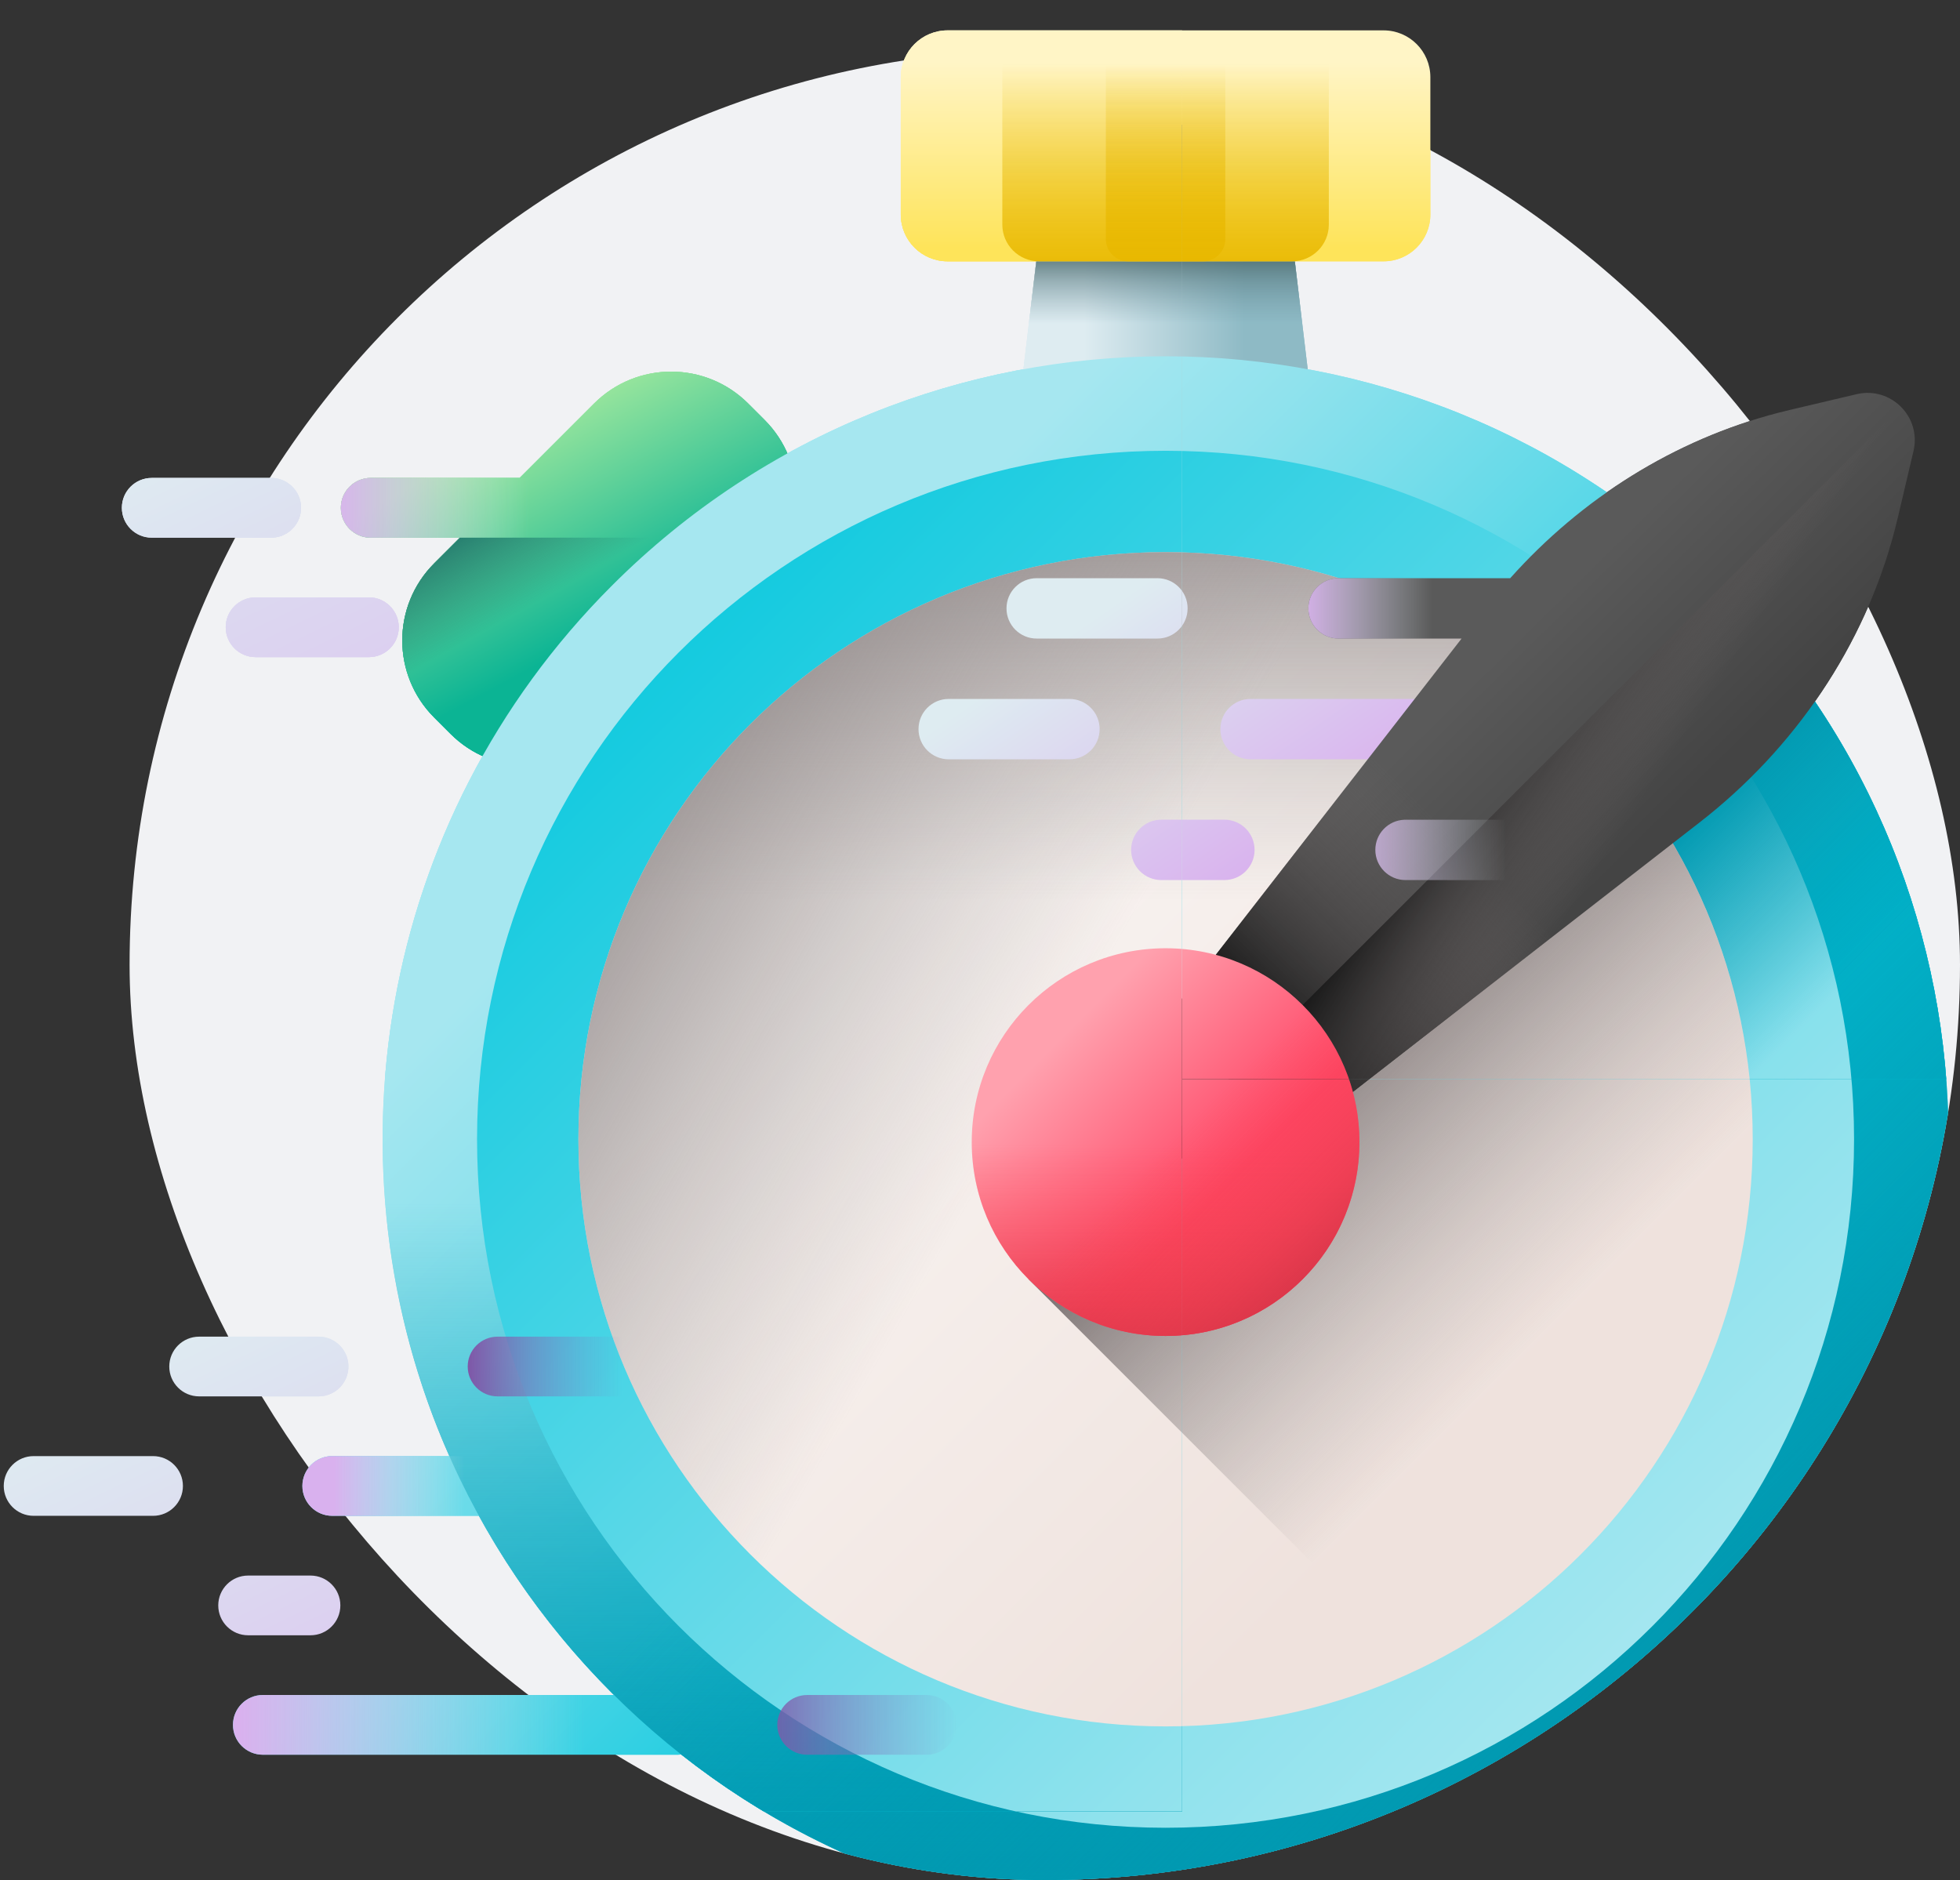 <svg width="417" height="400" viewBox="0 0 417 400" fill="none" xmlns="http://www.w3.org/2000/svg">
<rect x="0" y="0" width="417" height="400" fill="#333333" stroke="none"/>
<g clip-path="url(#clip0_1660_5469)">
<rect x="27.57" y="10.57" width="389.43" height="389.43" rx="194.715" fill="#F1F2F4"/>
<g clip-path="url(#clip1_1660_5469)">
<path d="M162.663 89.338L159.186 85.861C150.128 76.803 135.443 76.803 126.385 85.861L110.559 101.687H78.875C75.366 101.687 72.522 104.531 72.522 108.04C72.522 111.549 75.366 114.394 78.875 114.394H97.852L92.381 119.864C83.323 128.922 83.323 143.607 92.381 152.665L95.858 156.142C104.916 165.2 119.601 165.2 128.659 156.142L162.662 122.138C171.721 113.081 171.721 98.395 162.663 89.338Z" fill="url(#paint0_linear_1660_5469)"/>
<path d="M97.849 114.394L92.378 119.864C83.321 128.922 83.321 143.608 92.378 152.665L95.855 156.142C104.913 165.2 119.598 165.2 128.656 156.142L162.66 122.139C164.944 119.855 166.65 117.212 167.782 114.394H97.849Z" fill="url(#paint1_linear_1660_5469)"/>
<path d="M214.696 104.009L222.117 41.859C223.16 33.119 234.428 26.372 247.978 26.372C261.529 26.372 272.796 33.119 273.84 41.859L281.261 104.009C282.759 116.555 267.428 127.269 247.978 127.269C228.53 127.269 213.198 116.555 214.696 104.009Z" fill="url(#paint2_linear_1660_5469)"/>
<path d="M214.696 104.009L222.117 41.859C223.16 33.119 234.428 26.372 247.978 26.372C261.529 26.372 272.796 33.119 273.84 41.859L281.261 104.009C282.759 116.555 267.428 127.269 247.978 127.269C228.53 127.269 213.198 116.555 214.696 104.009Z" fill="url(#paint3_linear_1660_5469)"/>
<path d="M365.776 124.595C300.72 59.539 195.244 59.539 130.189 124.595C80.113 174.671 68.591 248.694 95.606 309.798H70.687C67.178 309.798 64.333 312.643 64.333 316.152C64.333 319.661 67.178 322.505 70.687 322.505H101.889C109.309 336.022 118.736 348.73 130.189 360.183C130.339 360.333 130.493 360.477 130.644 360.626H55.922C52.413 360.626 49.568 363.471 49.568 366.98C49.568 370.489 52.413 373.333 55.922 373.333H144.198C144.45 373.333 144.696 373.315 144.94 373.286C210.321 424.885 305.434 420.525 365.777 360.182C430.831 295.127 430.831 189.651 365.776 124.595Z" fill="url(#paint4_linear_1660_5469)"/>
<path d="M81.393 242.389C81.393 334.391 155.976 408.975 247.979 408.975C339.982 408.975 414.565 334.392 414.565 242.389C414.565 222.463 411.054 203.361 404.639 185.651H91.318C84.902 203.362 81.393 222.463 81.393 242.389Z" fill="url(#paint5_linear_1660_5469)"/>
<path d="M130.187 360.183C195.242 425.238 300.719 425.239 365.774 360.183C430.83 295.127 430.829 189.65 365.774 124.595C351.685 110.506 335.695 99.48 318.635 91.494L97.085 313.044C105.072 330.104 116.097 346.093 130.187 360.183Z" fill="url(#paint6_linear_1660_5469)"/>
<path d="M247.978 388.873C328.878 388.873 394.461 323.29 394.461 242.389C394.461 161.489 328.878 95.906 247.978 95.906C167.077 95.906 101.494 161.489 101.494 242.389C101.494 323.29 167.077 388.873 247.978 388.873Z" fill="url(#paint7_linear_1660_5469)"/>
<path d="M218.815 272.157L332.592 385.933C344.434 378.941 355.598 370.358 365.773 360.183C430.727 295.229 430.824 189.981 366.07 124.901L218.815 272.157Z" fill="url(#paint8_linear_1660_5469)"/>
<path d="M247.979 367.307C316.97 367.307 372.899 311.379 372.899 242.388C372.899 173.397 316.97 117.469 247.979 117.469C178.988 117.469 123.06 173.397 123.06 242.388C123.06 311.379 178.988 367.307 247.979 367.307Z" fill="url(#paint9_linear_1660_5469)"/>
<path d="M247.979 367.307C316.97 367.307 372.899 311.379 372.899 242.388C372.899 173.397 316.97 117.469 247.979 117.469C178.988 117.469 123.06 173.397 123.06 242.388C123.06 311.379 178.988 367.307 247.979 367.307Z" fill="url(#paint10_linear_1660_5469)"/>
<path d="M247.979 367.307C316.97 367.307 372.899 311.379 372.899 242.388C372.899 173.397 316.97 117.469 247.979 117.469C178.988 117.469 123.06 173.397 123.06 242.388C123.06 311.379 178.988 367.307 247.979 367.307Z" fill="url(#paint11_linear_1660_5469)"/>
<path d="M218.817 272.155L301.806 355.144C314.282 349.188 325.979 341.053 336.312 330.719C384.995 282.036 385.091 203.17 336.61 154.363L218.817 272.155Z" fill="url(#paint12_linear_1660_5469)"/>
<path d="M220.558 135.861H246.248C249.795 135.861 252.671 132.986 252.671 129.438C252.671 125.891 249.795 123.016 246.248 123.016H220.558C217.011 123.016 214.136 125.891 214.136 129.438C214.135 132.985 217.011 135.861 220.558 135.861Z" fill="url(#paint13_linear_1660_5469)"/>
<path d="M227.531 148.705H201.84C198.293 148.705 195.418 151.58 195.418 155.127C195.418 158.674 198.293 161.55 201.84 161.55H227.531C231.078 161.55 233.953 158.674 233.953 155.127C233.953 151.58 231.078 148.705 227.531 148.705Z" fill="url(#paint14_linear_1660_5469)"/>
<path d="M355.299 148.706H266.064C262.517 148.706 259.642 151.581 259.642 155.128C259.642 158.675 262.517 161.55 266.064 161.55H355.299C358.846 161.55 361.721 158.675 361.721 155.128C361.721 151.581 358.846 148.706 355.299 148.706Z" fill="url(#paint15_linear_1660_5469)"/>
<path d="M260.494 174.395H247.078C243.531 174.395 240.655 177.27 240.655 180.817C240.655 184.364 243.531 187.24 247.078 187.24H260.494C264.041 187.24 266.917 184.364 266.917 180.817C266.917 177.27 264.041 174.395 260.494 174.395Z" fill="url(#paint16_linear_1660_5469)"/>
<path d="M395.01 83.866L380.979 87.17C380.083 87.381 379.191 87.603 378.302 87.834C356.187 93.588 336.468 106.039 321.306 123.015H284.787C281.24 123.015 278.365 125.891 278.365 129.438C278.365 132.985 281.24 135.86 284.787 135.86H310.957L236.567 231.581L259.391 254.405L361.583 174.987C381.818 159.263 396.686 137.471 403.139 112.671C403.37 111.782 403.592 110.89 403.803 109.995L407.107 95.964C408.82 88.689 402.284 82.152 395.01 83.866Z" fill="url(#paint17_linear_1660_5469)"/>
<path d="M362.146 174.532C356.654 165.39 349.975 156.762 342.093 148.879C334.211 140.997 325.583 134.317 316.44 128.826C316.291 129.015 316.134 129.197 315.986 129.388L236.567 231.58L259.391 254.404L361.583 174.985C361.774 174.838 361.956 174.681 362.146 174.532Z" fill="url(#paint18_linear_1660_5469)"/>
<path d="M259.391 254.406L361.583 174.987C381.818 159.262 396.687 137.471 403.139 112.671C403.37 111.782 403.592 110.889 403.803 109.994L407.107 95.963C407.964 92.326 406.758 88.874 404.429 86.544L247.979 242.994L259.391 254.406Z" fill="url(#paint19_linear_1660_5469)"/>
<path d="M247.984 284.236C270.762 284.236 289.227 265.771 289.227 242.993C289.227 220.215 270.762 201.75 247.984 201.75C225.206 201.75 206.741 220.215 206.741 242.993C206.741 265.771 225.206 284.236 247.984 284.236Z" fill="url(#paint20_linear_1660_5469)"/>
<path d="M206.741 242.992C206.741 265.77 225.207 284.235 247.984 284.235C270.762 284.235 289.227 265.77 289.227 242.992C289.227 238.06 288.358 233.33 286.77 228.945H209.199C207.611 233.33 206.741 238.059 206.741 242.992Z" fill="url(#paint21_linear_1660_5469)"/>
<path d="M218.824 272.156C234.93 288.262 261.044 288.262 277.15 272.156C293.256 256.05 293.256 229.936 277.15 213.83C273.661 210.341 269.703 207.612 265.479 205.635L210.628 260.486C212.606 264.709 215.335 268.668 218.824 272.156Z" fill="url(#paint22_linear_1660_5469)"/>
<path d="M327.944 174.411H298.74C295.33 174.564 292.609 177.369 292.609 180.818C292.609 184.365 295.485 187.241 299.032 187.241H307.908V187.255H327.945C331.492 187.255 334.368 184.38 334.368 180.833C334.367 177.286 331.492 174.411 327.944 174.411Z" fill="url(#paint23_linear_1660_5469)"/>
<path d="M284.784 135.86H327.679C331.226 135.86 334.101 132.984 334.101 129.437C334.101 125.89 331.226 123.015 327.679 123.015H284.784C281.237 123.015 278.361 125.89 278.361 129.437C278.361 132.984 281.237 135.86 284.784 135.86Z" fill="url(#paint24_linear_1660_5469)"/>
<path d="M294.363 55.597H201.601C196.104 55.597 191.647 51.14 191.647 45.643V16.417C191.647 10.919 196.104 6.463 201.601 6.463H294.363C299.86 6.463 304.317 10.919 304.317 16.417V45.643C304.317 51.14 299.86 55.597 294.363 55.597Z" fill="url(#paint25_linear_1660_5469)"/>
<path d="M274.898 55.596H221.064C216.748 55.596 213.249 52.097 213.249 47.781V14.278C213.249 9.962 216.748 6.463 221.064 6.463H274.898C279.214 6.463 282.714 9.962 282.714 14.278V47.781C282.714 52.097 279.215 55.596 274.898 55.596Z" fill="url(#paint26_linear_1660_5469)"/>
<path d="M255.962 55.597H240.003C237.392 55.597 235.275 53.48 235.275 50.869V11.19C235.275 8.579 237.392 6.463 240.003 6.463H255.962C258.573 6.463 260.69 8.579 260.69 11.19V50.869C260.69 53.48 258.573 55.597 255.962 55.597Z" fill="url(#paint27_linear_1660_5469)"/>
<path d="M42.367 297.092H67.781C71.29 297.092 74.135 294.247 74.135 290.738C74.135 287.229 71.29 284.385 67.781 284.385H42.367C38.858 284.385 36.014 287.229 36.014 290.738C36.014 294.247 38.858 297.092 42.367 297.092Z" fill="url(#paint28_linear_1660_5469)"/>
<path d="M32.565 309.799H7.15C3.641 309.799 0.797 312.643 0.797 316.152C0.797 319.661 3.641 322.506 7.15 322.506H32.565C36.074 322.506 38.918 319.661 38.918 316.152C38.918 312.643 36.074 309.799 32.565 309.799Z" fill="url(#paint29_linear_1660_5469)"/>
<path d="M158.963 309.799H70.687C67.178 309.799 64.334 312.644 64.334 316.153C64.334 319.662 67.178 322.506 70.687 322.506H158.964C162.473 322.506 165.317 319.662 165.317 316.153C165.317 312.644 162.472 309.799 158.963 309.799Z" fill="url(#paint30_linear_1660_5469)"/>
<path d="M144.196 360.627H55.92C52.411 360.627 49.566 363.472 49.566 366.981C49.566 370.49 52.411 373.334 55.92 373.334H144.196C147.705 373.334 150.55 370.49 150.55 366.981C150.55 363.472 147.704 360.627 144.196 360.627Z" fill="url(#paint31_linear_1660_5469)"/>
<path d="M66.06 347.92C69.569 347.92 72.413 345.075 72.413 341.567C72.413 338.058 69.569 335.213 66.06 335.213H52.787C49.278 335.213 46.434 338.058 46.434 341.567C46.434 345.075 49.278 347.92 52.787 347.92H66.06Z" fill="url(#paint32_linear_1660_5469)"/>
<path d="M105.86 297.092H131.012C134.521 297.092 137.365 294.248 137.365 290.739C137.365 287.23 134.521 284.385 131.012 284.385H105.86C102.351 284.385 99.507 287.23 99.507 290.739C99.507 294.248 102.351 297.092 105.86 297.092Z" fill="url(#paint33_linear_1660_5469)"/>
<path d="M197.141 360.627H171.726C168.218 360.627 165.373 363.472 165.373 366.981C165.373 370.49 168.218 373.334 171.726 373.334H197.141C200.65 373.334 203.494 370.49 203.494 366.981C203.494 363.472 200.65 360.627 197.141 360.627Z" fill="url(#paint34_linear_1660_5469)"/>
<path d="M57.695 101.686H32.281C28.772 101.686 25.928 104.53 25.928 108.039C25.928 111.548 28.772 114.393 32.281 114.393H57.696C61.204 114.393 64.049 111.548 64.049 108.039C64.048 104.53 61.204 101.686 57.695 101.686Z" fill="url(#paint35_linear_1660_5469)"/>
<path d="M78.486 139.807C81.994 139.807 84.839 136.963 84.839 133.454C84.839 129.945 81.994 127.101 78.486 127.101H54.38C50.871 127.101 48.026 129.945 48.026 133.454C48.026 136.963 50.871 139.807 54.38 139.807H78.486Z" fill="url(#paint36_linear_1660_5469)"/>
<path d="M150.74 101.686H78.875C75.366 101.686 72.522 104.531 72.522 108.04C72.522 111.549 75.366 114.393 78.875 114.393H150.74C154.249 114.393 157.094 111.549 157.094 108.04C157.094 104.531 154.249 101.686 150.74 101.686Z" fill="url(#paint37_linear_1660_5469)"/>
</g>
</g>
<g clip-path="url(#clip2_1660_5469)">
<path d="M162.663 89.338L159.186 85.861C150.128 76.803 135.443 76.803 126.385 85.861L110.559 101.687H78.875C75.366 101.687 72.522 104.531 72.522 108.04C72.522 111.549 75.366 114.394 78.875 114.394H97.852L92.381 119.864C83.323 128.922 83.323 143.607 92.381 152.665L95.858 156.142C104.916 165.2 119.601 165.2 128.659 156.142L162.662 122.138C171.721 113.081 171.721 98.395 162.663 89.338Z" fill="url(#paint38_linear_1660_5469)"/>
<path d="M97.849 114.394L92.378 119.864C83.321 128.922 83.321 143.608 92.378 152.665L95.855 156.142C104.913 165.2 119.598 165.2 128.656 156.142L162.66 122.139C164.944 119.855 166.65 117.212 167.782 114.394H97.849Z" fill="url(#paint39_linear_1660_5469)"/>
<path d="M214.696 104.009L222.117 41.859C223.16 33.119 234.428 26.372 247.978 26.372C261.529 26.372 272.796 33.119 273.84 41.859L281.261 104.009C282.759 116.555 267.428 127.269 247.978 127.269C228.53 127.269 213.198 116.555 214.696 104.009Z" fill="url(#paint40_linear_1660_5469)"/>
<path d="M214.696 104.009L222.117 41.859C223.16 33.119 234.428 26.372 247.978 26.372C261.529 26.372 272.796 33.119 273.84 41.859L281.261 104.009C282.759 116.555 267.428 127.269 247.978 127.269C228.53 127.269 213.198 116.555 214.696 104.009Z" fill="url(#paint41_linear_1660_5469)"/>
<path d="M365.776 124.595C300.72 59.539 195.244 59.539 130.189 124.595C80.113 174.671 68.591 248.694 95.606 309.798H70.687C67.178 309.798 64.333 312.643 64.333 316.152C64.333 319.661 67.178 322.505 70.687 322.505H101.889C109.309 336.022 118.736 348.73 130.189 360.183C130.339 360.333 130.493 360.477 130.644 360.626H55.922C52.413 360.626 49.568 363.471 49.568 366.98C49.568 370.489 52.413 373.333 55.922 373.333H144.198C144.45 373.333 144.696 373.315 144.94 373.286C210.321 424.885 305.434 420.525 365.777 360.182C430.831 295.127 430.831 189.651 365.776 124.595Z" fill="url(#paint42_linear_1660_5469)"/>
<path d="M81.393 242.389C81.393 334.391 155.976 408.975 247.979 408.975C339.982 408.975 414.565 334.392 414.565 242.389C414.565 222.463 411.054 203.361 404.639 185.651H91.318C84.902 203.362 81.393 222.463 81.393 242.389Z" fill="url(#paint43_linear_1660_5469)"/>
<path d="M130.187 360.183C195.242 425.238 300.719 425.239 365.774 360.183C430.83 295.127 430.829 189.65 365.774 124.595C351.685 110.506 335.695 99.48 318.635 91.494L97.085 313.044C105.072 330.104 116.097 346.093 130.187 360.183Z" fill="url(#paint44_linear_1660_5469)"/>
<path d="M247.978 388.873C328.878 388.873 394.461 323.29 394.461 242.389C394.461 161.489 328.878 95.906 247.978 95.906C167.077 95.906 101.494 161.489 101.494 242.389C101.494 323.29 167.077 388.873 247.978 388.873Z" fill="url(#paint45_linear_1660_5469)"/>
<path d="M218.815 272.157L332.592 385.933C344.434 378.941 355.598 370.358 365.773 360.183C430.727 295.229 430.824 189.981 366.07 124.901L218.815 272.157Z" fill="url(#paint46_linear_1660_5469)"/>
<path d="M247.979 367.307C316.97 367.307 372.899 311.379 372.899 242.388C372.899 173.397 316.97 117.469 247.979 117.469C178.988 117.469 123.06 173.397 123.06 242.388C123.06 311.379 178.988 367.307 247.979 367.307Z" fill="url(#paint47_linear_1660_5469)"/>
<path d="M247.979 367.307C316.97 367.307 372.899 311.379 372.899 242.388C372.899 173.397 316.97 117.469 247.979 117.469C178.988 117.469 123.06 173.397 123.06 242.388C123.06 311.379 178.988 367.307 247.979 367.307Z" fill="url(#paint48_linear_1660_5469)"/>
<path d="M247.979 367.307C316.97 367.307 372.899 311.379 372.899 242.388C372.899 173.397 316.97 117.469 247.979 117.469C178.988 117.469 123.06 173.397 123.06 242.388C123.06 311.379 178.988 367.307 247.979 367.307Z" fill="url(#paint49_linear_1660_5469)"/>
<path d="M218.817 272.155L301.806 355.144C314.282 349.188 325.979 341.053 336.312 330.719C384.995 282.036 385.091 203.17 336.61 154.363L218.817 272.155Z" fill="url(#paint50_linear_1660_5469)"/>
<path d="M220.558 135.861H246.248C249.795 135.861 252.671 132.986 252.671 129.438C252.671 125.891 249.795 123.016 246.248 123.016H220.558C217.011 123.016 214.136 125.891 214.136 129.438C214.135 132.985 217.011 135.861 220.558 135.861Z" fill="url(#paint51_linear_1660_5469)"/>
<path d="M227.531 148.705H201.84C198.293 148.705 195.418 151.58 195.418 155.127C195.418 158.674 198.293 161.55 201.84 161.55H227.531C231.078 161.55 233.953 158.674 233.953 155.127C233.953 151.58 231.078 148.705 227.531 148.705Z" fill="url(#paint52_linear_1660_5469)"/>
<path d="M355.299 148.706H266.064C262.517 148.706 259.642 151.581 259.642 155.128C259.642 158.675 262.517 161.55 266.064 161.55H355.299C358.846 161.55 361.721 158.675 361.721 155.128C361.721 151.581 358.846 148.706 355.299 148.706Z" fill="url(#paint53_linear_1660_5469)"/>
<path d="M260.494 174.395H247.078C243.531 174.395 240.655 177.27 240.655 180.817C240.655 184.364 243.531 187.24 247.078 187.24H260.494C264.041 187.24 266.917 184.364 266.917 180.817C266.917 177.27 264.041 174.395 260.494 174.395Z" fill="url(#paint54_linear_1660_5469)"/>
<path d="M395.01 83.866L380.979 87.17C380.083 87.381 379.191 87.603 378.302 87.834C356.187 93.588 336.468 106.039 321.306 123.015H284.787C281.24 123.015 278.365 125.891 278.365 129.438C278.365 132.985 281.24 135.86 284.787 135.86H310.957L236.567 231.581L259.391 254.405L361.583 174.987C381.818 159.263 396.686 137.471 403.139 112.671C403.37 111.782 403.592 110.89 403.803 109.995L407.107 95.964C408.82 88.689 402.284 82.152 395.01 83.866Z" fill="url(#paint55_linear_1660_5469)"/>
<path d="M362.146 174.532C356.654 165.39 349.975 156.762 342.093 148.879C334.211 140.997 325.583 134.317 316.44 128.826C316.291 129.015 316.134 129.197 315.986 129.388L236.567 231.58L259.391 254.404L361.583 174.985C361.774 174.838 361.956 174.681 362.146 174.532Z" fill="url(#paint56_linear_1660_5469)"/>
<path d="M259.391 254.406L361.583 174.987C381.818 159.262 396.687 137.471 403.139 112.671C403.37 111.782 403.592 110.889 403.803 109.994L407.107 95.963C407.964 92.326 406.758 88.874 404.429 86.544L247.979 242.994L259.391 254.406Z" fill="url(#paint57_linear_1660_5469)"/>
<path d="M247.984 284.236C270.762 284.236 289.227 265.771 289.227 242.993C289.227 220.215 270.762 201.75 247.984 201.75C225.206 201.75 206.741 220.215 206.741 242.993C206.741 265.771 225.206 284.236 247.984 284.236Z" fill="url(#paint58_linear_1660_5469)"/>
<path d="M206.741 242.992C206.741 265.77 225.207 284.235 247.984 284.235C270.762 284.235 289.227 265.77 289.227 242.992C289.227 238.06 288.358 233.33 286.77 228.945H209.199C207.611 233.33 206.741 238.059 206.741 242.992Z" fill="url(#paint59_linear_1660_5469)"/>
<path d="M218.824 272.156C234.93 288.262 261.044 288.262 277.15 272.156C293.256 256.05 293.256 229.936 277.15 213.83C273.661 210.341 269.703 207.612 265.479 205.635L210.628 260.486C212.606 264.709 215.335 268.668 218.824 272.156Z" fill="url(#paint60_linear_1660_5469)"/>
<path d="M327.944 174.411H298.74C295.33 174.564 292.609 177.369 292.609 180.818C292.609 184.365 295.485 187.241 299.032 187.241H307.908V187.255H327.945C331.492 187.255 334.368 184.38 334.368 180.833C334.367 177.286 331.492 174.411 327.944 174.411Z" fill="url(#paint61_linear_1660_5469)"/>
<path d="M284.784 135.86H327.679C331.226 135.86 334.101 132.984 334.101 129.437C334.101 125.89 331.226 123.015 327.679 123.015H284.784C281.237 123.015 278.361 125.89 278.361 129.437C278.361 132.984 281.237 135.86 284.784 135.86Z" fill="url(#paint62_linear_1660_5469)"/>
<path d="M294.363 55.597H201.601C196.104 55.597 191.647 51.14 191.647 45.643V16.417C191.647 10.919 196.104 6.463 201.601 6.463H294.363C299.86 6.463 304.317 10.919 304.317 16.417V45.643C304.317 51.14 299.86 55.597 294.363 55.597Z" fill="url(#paint63_linear_1660_5469)"/>
<path d="M274.898 55.596H221.064C216.748 55.596 213.249 52.097 213.249 47.781V14.278C213.249 9.962 216.748 6.463 221.064 6.463H274.898C279.214 6.463 282.714 9.962 282.714 14.278V47.781C282.714 52.097 279.215 55.596 274.898 55.596Z" fill="url(#paint64_linear_1660_5469)"/>
<path d="M255.962 55.597H240.003C237.392 55.597 235.275 53.48 235.275 50.869V11.19C235.275 8.579 237.392 6.463 240.003 6.463H255.962C258.573 6.463 260.69 8.579 260.69 11.19V50.869C260.69 53.48 258.573 55.597 255.962 55.597Z" fill="url(#paint65_linear_1660_5469)"/>
<path d="M57.695 101.686H32.281C28.772 101.686 25.928 104.53 25.928 108.039C25.928 111.548 28.772 114.393 32.281 114.393H57.696C61.204 114.393 64.049 111.548 64.049 108.039C64.048 104.53 61.204 101.686 57.695 101.686Z" fill="url(#paint66_linear_1660_5469)"/>
<path d="M78.486 139.807C81.994 139.807 84.839 136.963 84.839 133.454C84.839 129.945 81.994 127.101 78.486 127.101H54.38C50.871 127.101 48.026 129.945 48.026 133.454C48.026 136.963 50.871 139.807 54.38 139.807H78.486Z" fill="url(#paint67_linear_1660_5469)"/>
<path d="M150.74 101.686H78.875C75.366 101.686 72.522 104.531 72.522 108.04C72.522 111.549 75.366 114.393 78.875 114.393H150.74C154.249 114.393 157.094 111.549 157.094 108.04C157.094 104.531 154.249 101.686 150.74 101.686Z" fill="url(#paint68_linear_1660_5469)"/>
</g>
<g clip-path="url(#clip3_1660_5469)">
<path d="M162.663 89.338L159.186 85.861C150.128 76.803 135.443 76.803 126.385 85.861L110.559 101.687H78.875C75.366 101.687 72.522 104.531 72.522 108.04C72.522 111.549 75.366 114.394 78.875 114.394H97.852L92.381 119.864C83.323 128.922 83.323 143.607 92.381 152.665L95.858 156.142C104.916 165.2 119.601 165.2 128.659 156.142L162.662 122.138C171.721 113.081 171.721 98.395 162.663 89.338Z" fill="url(#paint69_linear_1660_5469)"/>
<path d="M97.849 114.394L92.378 119.864C83.321 128.922 83.321 143.608 92.378 152.665L95.855 156.142C104.913 165.2 119.598 165.2 128.656 156.142L162.66 122.139C164.944 119.855 166.65 117.212 167.782 114.394H97.849Z" fill="url(#paint70_linear_1660_5469)"/>
<path d="M214.696 104.009L222.117 41.859C223.16 33.119 234.428 26.372 247.978 26.372C261.529 26.372 272.796 33.119 273.84 41.859L281.261 104.009C282.759 116.555 267.428 127.269 247.978 127.269C228.53 127.269 213.198 116.555 214.696 104.009Z" fill="url(#paint71_linear_1660_5469)"/>
<path d="M214.696 104.009L222.117 41.859C223.16 33.119 234.428 26.372 247.978 26.372C261.529 26.372 272.796 33.119 273.84 41.859L281.261 104.009C282.759 116.555 267.428 127.269 247.978 127.269C228.53 127.269 213.198 116.555 214.696 104.009Z" fill="url(#paint72_linear_1660_5469)"/>
<path d="M365.776 124.595C300.72 59.539 195.244 59.539 130.189 124.595C80.113 174.671 68.591 248.694 95.606 309.798H70.687C67.178 309.798 64.333 312.643 64.333 316.152C64.333 319.661 67.178 322.505 70.687 322.505H101.889C109.309 336.022 118.736 348.73 130.189 360.183C130.339 360.333 130.493 360.477 130.644 360.626H55.922C52.413 360.626 49.568 363.471 49.568 366.98C49.568 370.489 52.413 373.333 55.922 373.333H144.198C144.45 373.333 144.696 373.315 144.94 373.286C210.321 424.885 305.434 420.525 365.777 360.182C430.831 295.127 430.831 189.651 365.776 124.595Z" fill="url(#paint73_linear_1660_5469)"/>
<path d="M81.393 242.389C81.393 334.391 155.976 408.975 247.979 408.975C339.982 408.975 414.565 334.392 414.565 242.389C414.565 222.463 411.054 203.361 404.639 185.651H91.318C84.902 203.362 81.393 222.463 81.393 242.389Z" fill="url(#paint74_linear_1660_5469)"/>
<path d="M130.187 360.183C195.242 425.238 300.719 425.239 365.774 360.183C430.83 295.127 430.829 189.65 365.774 124.595C351.685 110.506 335.695 99.48 318.635 91.494L97.085 313.044C105.072 330.104 116.097 346.093 130.187 360.183Z" fill="url(#paint75_linear_1660_5469)"/>
<path d="M247.978 388.873C328.878 388.873 394.461 323.29 394.461 242.389C394.461 161.489 328.878 95.906 247.978 95.906C167.077 95.906 101.494 161.489 101.494 242.389C101.494 323.29 167.077 388.873 247.978 388.873Z" fill="url(#paint76_linear_1660_5469)"/>
<path d="M218.815 272.157L332.592 385.933C344.434 378.941 355.598 370.358 365.773 360.183C430.727 295.229 430.824 189.981 366.07 124.901L218.815 272.157Z" fill="url(#paint77_linear_1660_5469)"/>
<path d="M247.979 367.307C316.97 367.307 372.899 311.379 372.899 242.388C372.899 173.397 316.97 117.469 247.979 117.469C178.988 117.469 123.06 173.397 123.06 242.388C123.06 311.379 178.988 367.307 247.979 367.307Z" fill="url(#paint78_linear_1660_5469)"/>
<path d="M247.979 367.307C316.97 367.307 372.899 311.379 372.899 242.388C372.899 173.397 316.97 117.469 247.979 117.469C178.988 117.469 123.06 173.397 123.06 242.388C123.06 311.379 178.988 367.307 247.979 367.307Z" fill="url(#paint79_linear_1660_5469)"/>
<path d="M247.979 367.307C316.97 367.307 372.899 311.379 372.899 242.388C372.899 173.397 316.97 117.469 247.979 117.469C178.988 117.469 123.06 173.397 123.06 242.388C123.06 311.379 178.988 367.307 247.979 367.307Z" fill="url(#paint80_linear_1660_5469)"/>
<path d="M218.817 272.155L301.806 355.144C314.282 349.188 325.979 341.053 336.312 330.719C384.995 282.036 385.091 203.17 336.61 154.363L218.817 272.155Z" fill="url(#paint81_linear_1660_5469)"/>
<path d="M220.558 135.861H246.248C249.795 135.861 252.671 132.986 252.671 129.438C252.671 125.891 249.795 123.016 246.248 123.016H220.558C217.011 123.016 214.136 125.891 214.136 129.438C214.135 132.985 217.011 135.861 220.558 135.861Z" fill="url(#paint82_linear_1660_5469)"/>
<path d="M227.531 148.705H201.84C198.293 148.705 195.418 151.58 195.418 155.127C195.418 158.674 198.293 161.55 201.84 161.55H227.531C231.078 161.55 233.953 158.674 233.953 155.127C233.953 151.58 231.078 148.705 227.531 148.705Z" fill="url(#paint83_linear_1660_5469)"/>
<path d="M260.494 174.395H247.078C243.531 174.395 240.655 177.27 240.655 180.817C240.655 184.364 243.531 187.24 247.078 187.24H260.494C264.041 187.24 266.917 184.364 266.917 180.817C266.917 177.27 264.041 174.395 260.494 174.395Z" fill="url(#paint84_linear_1660_5469)"/>
<path d="M395.01 83.866L380.979 87.17C380.083 87.381 379.191 87.603 378.302 87.834C356.187 93.588 336.468 106.039 321.306 123.015H284.787C281.24 123.015 278.365 125.891 278.365 129.438C278.365 132.985 281.24 135.86 284.787 135.86H310.957L236.567 231.581L259.391 254.405L361.583 174.987C381.818 159.263 396.686 137.471 403.139 112.671C403.37 111.782 403.592 110.89 403.803 109.995L407.107 95.964C408.82 88.689 402.284 82.152 395.01 83.866Z" fill="url(#paint85_linear_1660_5469)"/>
<path d="M362.146 174.532C356.654 165.39 349.975 156.762 342.093 148.879C334.211 140.997 325.583 134.317 316.44 128.826C316.291 129.015 316.134 129.197 315.986 129.388L236.567 231.58L259.391 254.404L361.583 174.985C361.774 174.838 361.956 174.681 362.146 174.532Z" fill="url(#paint86_linear_1660_5469)"/>
<path d="M259.391 254.406L361.583 174.987C381.818 159.262 396.687 137.471 403.139 112.671C403.37 111.782 403.592 110.889 403.803 109.994L407.107 95.963C407.964 92.326 406.758 88.874 404.429 86.544L247.979 242.994L259.391 254.406Z" fill="url(#paint87_linear_1660_5469)"/>
<path d="M247.984 284.236C270.762 284.236 289.227 265.771 289.227 242.993C289.227 220.215 270.762 201.75 247.984 201.75C225.206 201.75 206.741 220.215 206.741 242.993C206.741 265.771 225.206 284.236 247.984 284.236Z" fill="url(#paint88_linear_1660_5469)"/>
<path d="M206.741 242.992C206.741 265.77 225.207 284.235 247.984 284.235C270.762 284.235 289.227 265.77 289.227 242.992C289.227 238.06 288.358 233.33 286.77 228.945H209.199C207.611 233.33 206.741 238.059 206.741 242.992Z" fill="url(#paint89_linear_1660_5469)"/>
<path d="M218.824 272.156C234.93 288.262 261.044 288.262 277.15 272.156C293.256 256.05 293.256 229.936 277.15 213.83C273.661 210.341 269.703 207.612 265.479 205.635L210.628 260.486C212.606 264.709 215.335 268.668 218.824 272.156Z" fill="url(#paint90_linear_1660_5469)"/>
<path d="M294.363 55.597H201.601C196.104 55.597 191.647 51.14 191.647 45.643V16.417C191.647 10.919 196.104 6.463 201.601 6.463H294.363C299.86 6.463 304.317 10.919 304.317 16.417V45.643C304.317 51.14 299.86 55.597 294.363 55.597Z" fill="url(#paint91_linear_1660_5469)"/>
<path d="M274.898 55.596H221.064C216.748 55.596 213.249 52.097 213.249 47.781V14.278C213.249 9.962 216.748 6.463 221.064 6.463H274.898C279.214 6.463 282.714 9.962 282.714 14.278V47.781C282.714 52.097 279.215 55.596 274.898 55.596Z" fill="url(#paint92_linear_1660_5469)"/>
<path d="M255.962 55.597H240.003C237.392 55.597 235.275 53.48 235.275 50.869V11.19C235.275 8.579 237.392 6.463 240.003 6.463H255.962C258.573 6.463 260.69 8.579 260.69 11.19V50.869C260.69 53.48 258.573 55.597 255.962 55.597Z" fill="url(#paint93_linear_1660_5469)"/>
<path d="M42.367 297.092H67.781C71.29 297.092 74.135 294.247 74.135 290.738C74.135 287.229 71.29 284.385 67.781 284.385H42.367C38.858 284.385 36.014 287.229 36.014 290.738C36.014 294.247 38.858 297.092 42.367 297.092Z" fill="url(#paint94_linear_1660_5469)"/>
<path d="M32.565 309.799H7.15C3.641 309.799 0.797 312.643 0.797 316.152C0.797 319.661 3.641 322.506 7.15 322.506H32.565C36.074 322.506 38.918 319.661 38.918 316.152C38.918 312.643 36.074 309.799 32.565 309.799Z" fill="url(#paint95_linear_1660_5469)"/>
<path d="M158.963 309.799H70.687C67.178 309.799 64.334 312.644 64.334 316.153C64.334 319.662 67.178 322.506 70.687 322.506H158.964C162.473 322.506 165.317 319.662 165.317 316.153C165.317 312.644 162.472 309.799 158.963 309.799Z" fill="url(#paint96_linear_1660_5469)"/>
<path d="M144.196 360.627H55.92C52.411 360.627 49.566 363.472 49.566 366.981C49.566 370.49 52.411 373.334 55.92 373.334H144.196C147.705 373.334 150.55 370.49 150.55 366.981C150.55 363.472 147.704 360.627 144.196 360.627Z" fill="url(#paint97_linear_1660_5469)"/>
<path d="M66.06 347.92C69.569 347.92 72.413 345.075 72.413 341.567C72.413 338.058 69.569 335.213 66.06 335.213H52.787C49.278 335.213 46.434 338.058 46.434 341.567C46.434 345.075 49.278 347.92 52.787 347.92H66.06Z" fill="url(#paint98_linear_1660_5469)"/>
<path d="M105.86 297.092H131.012C134.521 297.092 137.365 294.248 137.365 290.739C137.365 287.23 134.521 284.385 131.012 284.385H105.86C102.351 284.385 99.507 287.23 99.507 290.739C99.507 294.248 102.351 297.092 105.86 297.092Z" fill="url(#paint99_linear_1660_5469)"/>
<path d="M197.141 360.627H171.726C168.218 360.627 165.373 363.472 165.373 366.981C165.373 370.49 168.218 373.334 171.726 373.334H197.141C200.65 373.334 203.494 370.49 203.494 366.981C203.494 363.472 200.65 360.627 197.141 360.627Z" fill="url(#paint100_linear_1660_5469)"/>
<path d="M57.695 101.686H32.281C28.772 101.686 25.928 104.53 25.928 108.039C25.928 111.548 28.772 114.393 32.281 114.393H57.696C61.204 114.393 64.049 111.548 64.049 108.039C64.048 104.53 61.204 101.686 57.695 101.686Z" fill="url(#paint101_linear_1660_5469)"/>
<path d="M78.486 139.807C81.994 139.807 84.839 136.963 84.839 133.454C84.839 129.945 81.994 127.101 78.486 127.101H54.38C50.871 127.101 48.026 129.945 48.026 133.454C48.026 136.963 50.871 139.807 54.38 139.807H78.486Z" fill="url(#paint102_linear_1660_5469)"/>
<path d="M150.74 101.686H78.875C75.366 101.686 72.522 104.531 72.522 108.04C72.522 111.549 75.366 114.393 78.875 114.393H150.74C154.249 114.393 157.094 111.549 157.094 108.04C157.094 104.531 154.249 101.686 150.74 101.686Z" fill="url(#paint103_linear_1660_5469)"/>
</g>
<defs>
<linearGradient id="paint0_linear_1660_5469" x1="111.164" y1="90.593" x2="133.19" y2="131.537" gradientUnits="userSpaceOnUse">
<stop stop-color="#9BE69D"/>
<stop offset="1" stop-color="#0BB494"/>
</linearGradient>
<linearGradient id="paint1_linear_1660_5469" x1="123.52" y1="122.762" x2="108.483" y2="96.078" gradientUnits="userSpaceOnUse">
<stop stop-color="#01525A" stop-opacity="0"/>
<stop offset="1" stop-color="#01525A"/>
</linearGradient>
<linearGradient id="paint2_linear_1660_5469" x1="230.612" y1="76.82" x2="264.754" y2="76.82" gradientUnits="userSpaceOnUse">
<stop stop-color="#DEECF1"/>
<stop offset="1" stop-color="#8EBAC5"/>
</linearGradient>
<linearGradient id="paint3_linear_1660_5469" x1="247.978" y1="68.87" x2="247.978" y2="51.905" gradientUnits="userSpaceOnUse">
<stop stop-color="#678D98" stop-opacity="0"/>
<stop offset="0.227" stop-color="#638892" stop-opacity="0.227"/>
<stop offset="0.522" stop-color="#597B82" stop-opacity="0.522"/>
<stop offset="0.853" stop-color="#476567" stop-opacity="0.853"/>
<stop offset="1" stop-color="#3E5959"/>
</linearGradient>
<linearGradient id="paint4_linear_1660_5469" x1="135.819" y1="175.251" x2="269.79" y2="309.222" gradientUnits="userSpaceOnUse">
<stop stop-color="#A6E7F0"/>
<stop offset="0.171" stop-color="#90E2ED"/>
<stop offset="0.529" stop-color="#56D7E7"/>
<stop offset="1" stop-color="#02C7DD"/>
</linearGradient>
<linearGradient id="paint5_linear_1660_5469" x1="247.978" y1="255.86" x2="247.978" y2="399.773" gradientUnits="userSpaceOnUse">
<stop stop-color="#0199B1" stop-opacity="0"/>
<stop offset="1" stop-color="#0199B1"/>
</linearGradient>
<linearGradient id="paint6_linear_1660_5469" x1="244.367" y1="238.776" x2="358.647" y2="353.055" gradientUnits="userSpaceOnUse">
<stop stop-color="#0199B1" stop-opacity="0"/>
<stop offset="1" stop-color="#0199B1"/>
</linearGradient>
<linearGradient id="paint7_linear_1660_5469" x1="355.875" y1="350.286" x2="119.57" y2="113.982" gradientUnits="userSpaceOnUse">
<stop stop-color="#A6E7F0"/>
<stop offset="0.171" stop-color="#90E2ED"/>
<stop offset="0.529" stop-color="#56D7E7"/>
<stop offset="1" stop-color="#02C7DD"/>
</linearGradient>
<linearGradient id="paint8_linear_1660_5469" x1="347.699" y1="253.786" x2="313.795" y2="219.881" gradientUnits="userSpaceOnUse">
<stop stop-color="#0199B1" stop-opacity="0"/>
<stop offset="1" stop-color="#0199B1"/>
</linearGradient>
<linearGradient id="paint9_linear_1660_5469" x1="189.951" y1="184.36" x2="311.975" y2="306.384" gradientUnits="userSpaceOnUse">
<stop stop-color="#F9F5F3"/>
<stop offset="1" stop-color="#EFE2DD"/>
</linearGradient>
<linearGradient id="paint10_linear_1660_5469" x1="247.979" y1="191.56" x2="247.979" y2="83.971" gradientUnits="userSpaceOnUse">
<stop stop-color="#9E9797" stop-opacity="0"/>
<stop offset="0.31" stop-color="#968F8F" stop-opacity="0.31"/>
<stop offset="0.785" stop-color="#827A7A" stop-opacity="0.785"/>
<stop offset="1" stop-color="#766E6E"/>
</linearGradient>
<linearGradient id="paint11_linear_1660_5469" x1="222.355" y1="227.771" x2="102.061" y2="159.153" gradientUnits="userSpaceOnUse">
<stop stop-color="#9E9797" stop-opacity="0"/>
<stop offset="0.31" stop-color="#968F8F" stop-opacity="0.31"/>
<stop offset="0.785" stop-color="#827A7A" stop-opacity="0.785"/>
<stop offset="1" stop-color="#766E6E"/>
</linearGradient>
<linearGradient id="paint12_linear_1660_5469" x1="338.335" y1="273.881" x2="279.273" y2="214.819" gradientUnits="userSpaceOnUse">
<stop stop-color="#9E9797" stop-opacity="0"/>
<stop offset="0.31" stop-color="#968F8F" stop-opacity="0.31"/>
<stop offset="0.785" stop-color="#827A7A" stop-opacity="0.785"/>
<stop offset="1" stop-color="#766E6E"/>
</linearGradient>
<linearGradient id="paint13_linear_1660_5469" x1="234.082" y1="130.417" x2="271.355" y2="184.21" gradientUnits="userSpaceOnUse">
<stop stop-color="#DEECF1"/>
<stop offset="1" stop-color="#D9B1EE"/>
</linearGradient>
<linearGradient id="paint14_linear_1660_5469" x1="209.41" y1="147.514" x2="246.684" y2="201.307" gradientUnits="userSpaceOnUse">
<stop stop-color="#DEECF1"/>
<stop offset="1" stop-color="#D9B1EE"/>
</linearGradient>
<linearGradient id="paint15_linear_1660_5469" x1="274.266" y1="102.573" x2="311.54" y2="156.367" gradientUnits="userSpaceOnUse">
<stop stop-color="#DEECF1"/>
<stop offset="1" stop-color="#D9B1EE"/>
</linearGradient>
<linearGradient id="paint16_linear_1660_5469" x1="223.799" y1="137.541" x2="261.073" y2="191.334" gradientUnits="userSpaceOnUse">
<stop stop-color="#DEECF1"/>
<stop offset="1" stop-color="#D9B1EE"/>
</linearGradient>
<linearGradient id="paint17_linear_1660_5469" x1="309.71" y1="148.144" x2="344.866" y2="183.724" gradientUnits="userSpaceOnUse">
<stop stop-color="#5A5A5A"/>
<stop offset="1" stop-color="#444444"/>
</linearGradient>
<linearGradient id="paint18_linear_1660_5469" x1="311.24" y1="179.444" x2="271.45" y2="219.234" gradientUnits="userSpaceOnUse">
<stop stop-color="#766E6E" stop-opacity="0"/>
<stop offset="1" stop-color="#1A1A1A"/>
</linearGradient>
<linearGradient id="paint19_linear_1660_5469" x1="344.101" y1="178.601" x2="313.161" y2="158.49" gradientUnits="userSpaceOnUse">
<stop stop-color="#766E6E" stop-opacity="0"/>
<stop offset="1" stop-color="#1A1A1A"/>
</linearGradient>
<linearGradient id="paint20_linear_1660_5469" x1="225.789" y1="220.797" x2="258.957" y2="253.965" gradientUnits="userSpaceOnUse">
<stop stop-color="#FFA1AE"/>
<stop offset="1" stop-color="#FF4565"/>
</linearGradient>
<linearGradient id="paint21_linear_1660_5469" x1="247.984" y1="243.514" x2="247.984" y2="292.031" gradientUnits="userSpaceOnUse">
<stop stop-color="#FD4755" stop-opacity="0"/>
<stop offset="0.259" stop-color="#F74453" stop-opacity="0.259"/>
<stop offset="0.621" stop-color="#E53B4C" stop-opacity="0.621"/>
<stop offset="1" stop-color="#CA2E43"/>
</linearGradient>
<linearGradient id="paint22_linear_1660_5469" x1="248.472" y1="243.132" x2="284.578" y2="279.239" gradientUnits="userSpaceOnUse">
<stop stop-color="#FD4755" stop-opacity="0"/>
<stop offset="0.259" stop-color="#F74453" stop-opacity="0.259"/>
<stop offset="0.621" stop-color="#E53B4C" stop-opacity="0.621"/>
<stop offset="1" stop-color="#CA2E43"/>
</linearGradient>
<linearGradient id="paint23_linear_1660_5469" x1="320.408" y1="180.833" x2="283.982" y2="180.833" gradientUnits="userSpaceOnUse">
<stop stop-color="#DEECF1" stop-opacity="0"/>
<stop offset="1" stop-color="#D9B1EE"/>
</linearGradient>
<linearGradient id="paint24_linear_1660_5469" x1="304.735" y1="129.437" x2="276.343" y2="129.437" gradientUnits="userSpaceOnUse">
<stop stop-color="#DEECF1" stop-opacity="0"/>
<stop offset="1" stop-color="#D9B1EE"/>
</linearGradient>
<linearGradient id="paint25_linear_1660_5469" x1="247.982" y1="13.24" x2="247.982" y2="52.773" gradientUnits="userSpaceOnUse">
<stop stop-color="#FFF5C6"/>
<stop offset="1" stop-color="#FEE45A"/>
</linearGradient>
<linearGradient id="paint26_linear_1660_5469" x1="247.981" y1="13.664" x2="247.981" y2="59.902" gradientUnits="userSpaceOnUse">
<stop stop-color="#E8B800" stop-opacity="0"/>
<stop offset="0.999" stop-color="#E8B800" stop-opacity="0.999"/>
<stop offset="1" stop-color="#E8B800"/>
</linearGradient>
<linearGradient id="paint27_linear_1660_5469" x1="247.982" y1="13.664" x2="247.982" y2="59.902" gradientUnits="userSpaceOnUse">
<stop stop-color="#E8B800" stop-opacity="0"/>
<stop offset="0.999" stop-color="#E8B800" stop-opacity="0.999"/>
<stop offset="1" stop-color="#E8B800"/>
</linearGradient>
<linearGradient id="paint28_linear_1660_5469" x1="47.754" y1="275.65" x2="110.018" y2="403.99" gradientUnits="userSpaceOnUse">
<stop stop-color="#DEECF1"/>
<stop offset="1" stop-color="#D9B1EE"/>
</linearGradient>
<linearGradient id="paint29_linear_1660_5469" x1="11.849" y1="299.644" x2="74.113" y2="427.985" gradientUnits="userSpaceOnUse">
<stop stop-color="#DEECF1"/>
<stop offset="1" stop-color="#D9B1EE"/>
</linearGradient>
<linearGradient id="paint30_linear_1660_5469" x1="98.855" y1="316.154" x2="71.111" y2="316.154" gradientUnits="userSpaceOnUse">
<stop stop-color="#DEECF1" stop-opacity="0"/>
<stop offset="1" stop-color="#D9B1EE"/>
</linearGradient>
<linearGradient id="paint31_linear_1660_5469" x1="124.478" y1="366.981" x2="51.201" y2="366.981" gradientUnits="userSpaceOnUse">
<stop stop-color="#DEECF1" stop-opacity="0"/>
<stop offset="1" stop-color="#D9B1EE"/>
</linearGradient>
<linearGradient id="paint32_linear_1660_5469" x1="33.896" y1="288.948" x2="96.16" y2="417.289" gradientUnits="userSpaceOnUse">
<stop stop-color="#DEECF1"/>
<stop offset="1" stop-color="#D9B1EE"/>
</linearGradient>
<linearGradient id="paint33_linear_1660_5469" x1="132.527" y1="290.739" x2="97.371" y2="290.739" gradientUnits="userSpaceOnUse">
<stop stop-color="#8379C1" stop-opacity="0"/>
<stop offset="0.283" stop-color="#8374BE" stop-opacity="0.283"/>
<stop offset="0.586" stop-color="#8268B5" stop-opacity="0.586"/>
<stop offset="0.898" stop-color="#8152A6" stop-opacity="0.898"/>
<stop offset="1" stop-color="#814AA0"/>
</linearGradient>
<linearGradient id="paint34_linear_1660_5469" x1="204.108" y1="366.981" x2="156.245" y2="366.981" gradientUnits="userSpaceOnUse">
<stop stop-color="#8379C1" stop-opacity="0"/>
<stop offset="0.283" stop-color="#8374BE" stop-opacity="0.283"/>
<stop offset="0.586" stop-color="#8268B5" stop-opacity="0.586"/>
<stop offset="0.898" stop-color="#8152A6" stop-opacity="0.898"/>
<stop offset="1" stop-color="#814AA0"/>
</linearGradient>
<linearGradient id="paint35_linear_1660_5469" x1="36.979" y1="91.531" x2="99.243" y2="219.871" gradientUnits="userSpaceOnUse">
<stop stop-color="#DEECF1"/>
<stop offset="1" stop-color="#D9B1EE"/>
</linearGradient>
<linearGradient id="paint36_linear_1660_5469" x1="34.381" y1="67.389" x2="112.557" y2="228.527" gradientUnits="userSpaceOnUse">
<stop stop-color="#DEECF1"/>
<stop offset="1" stop-color="#D9B1EE"/>
</linearGradient>
<linearGradient id="paint37_linear_1660_5469" x1="112.619" y1="108.04" x2="70.732" y2="108.04" gradientUnits="userSpaceOnUse">
<stop stop-color="#DEECF1" stop-opacity="0"/>
<stop offset="1" stop-color="#D9B1EE"/>
</linearGradient>
<linearGradient id="paint38_linear_1660_5469" x1="111.164" y1="90.593" x2="133.19" y2="131.537" gradientUnits="userSpaceOnUse">
<stop stop-color="#9BE69D"/>
<stop offset="1" stop-color="#0BB494"/>
</linearGradient>
<linearGradient id="paint39_linear_1660_5469" x1="123.52" y1="122.762" x2="108.483" y2="96.078" gradientUnits="userSpaceOnUse">
<stop stop-color="#01525A" stop-opacity="0"/>
<stop offset="1" stop-color="#01525A"/>
</linearGradient>
<linearGradient id="paint40_linear_1660_5469" x1="230.612" y1="76.82" x2="264.754" y2="76.82" gradientUnits="userSpaceOnUse">
<stop stop-color="#DEECF1"/>
<stop offset="1" stop-color="#8EBAC5"/>
</linearGradient>
<linearGradient id="paint41_linear_1660_5469" x1="247.978" y1="68.87" x2="247.978" y2="51.905" gradientUnits="userSpaceOnUse">
<stop stop-color="#678D98" stop-opacity="0"/>
<stop offset="0.227" stop-color="#638892" stop-opacity="0.227"/>
<stop offset="0.522" stop-color="#597B82" stop-opacity="0.522"/>
<stop offset="0.853" stop-color="#476567" stop-opacity="0.853"/>
<stop offset="1" stop-color="#3E5959"/>
</linearGradient>
<linearGradient id="paint42_linear_1660_5469" x1="135.819" y1="175.251" x2="269.79" y2="309.222" gradientUnits="userSpaceOnUse">
<stop stop-color="#A6E7F0"/>
<stop offset="0.171" stop-color="#90E2ED"/>
<stop offset="0.529" stop-color="#56D7E7"/>
<stop offset="1" stop-color="#02C7DD"/>
</linearGradient>
<linearGradient id="paint43_linear_1660_5469" x1="247.978" y1="255.86" x2="247.978" y2="399.773" gradientUnits="userSpaceOnUse">
<stop stop-color="#0199B1" stop-opacity="0"/>
<stop offset="1" stop-color="#0199B1"/>
</linearGradient>
<linearGradient id="paint44_linear_1660_5469" x1="244.367" y1="238.776" x2="358.647" y2="353.055" gradientUnits="userSpaceOnUse">
<stop stop-color="#0199B1" stop-opacity="0"/>
<stop offset="1" stop-color="#0199B1"/>
</linearGradient>
<linearGradient id="paint45_linear_1660_5469" x1="355.875" y1="350.286" x2="119.57" y2="113.982" gradientUnits="userSpaceOnUse">
<stop stop-color="#A6E7F0"/>
<stop offset="0.171" stop-color="#90E2ED"/>
<stop offset="0.529" stop-color="#56D7E7"/>
<stop offset="1" stop-color="#02C7DD"/>
</linearGradient>
<linearGradient id="paint46_linear_1660_5469" x1="347.699" y1="253.786" x2="313.795" y2="219.881" gradientUnits="userSpaceOnUse">
<stop stop-color="#0199B1" stop-opacity="0"/>
<stop offset="1" stop-color="#0199B1"/>
</linearGradient>
<linearGradient id="paint47_linear_1660_5469" x1="189.951" y1="184.36" x2="311.975" y2="306.384" gradientUnits="userSpaceOnUse">
<stop stop-color="#F9F5F3"/>
<stop offset="1" stop-color="#EFE2DD"/>
</linearGradient>
<linearGradient id="paint48_linear_1660_5469" x1="247.979" y1="191.56" x2="247.979" y2="83.971" gradientUnits="userSpaceOnUse">
<stop stop-color="#9E9797" stop-opacity="0"/>
<stop offset="0.31" stop-color="#968F8F" stop-opacity="0.31"/>
<stop offset="0.785" stop-color="#827A7A" stop-opacity="0.785"/>
<stop offset="1" stop-color="#766E6E"/>
</linearGradient>
<linearGradient id="paint49_linear_1660_5469" x1="222.355" y1="227.771" x2="102.061" y2="159.153" gradientUnits="userSpaceOnUse">
<stop stop-color="#9E9797" stop-opacity="0"/>
<stop offset="0.31" stop-color="#968F8F" stop-opacity="0.31"/>
<stop offset="0.785" stop-color="#827A7A" stop-opacity="0.785"/>
<stop offset="1" stop-color="#766E6E"/>
</linearGradient>
<linearGradient id="paint50_linear_1660_5469" x1="338.335" y1="273.881" x2="279.273" y2="214.819" gradientUnits="userSpaceOnUse">
<stop stop-color="#9E9797" stop-opacity="0"/>
<stop offset="0.31" stop-color="#968F8F" stop-opacity="0.31"/>
<stop offset="0.785" stop-color="#827A7A" stop-opacity="0.785"/>
<stop offset="1" stop-color="#766E6E"/>
</linearGradient>
<linearGradient id="paint51_linear_1660_5469" x1="234.082" y1="130.417" x2="271.355" y2="184.21" gradientUnits="userSpaceOnUse">
<stop stop-color="#DEECF1"/>
<stop offset="1" stop-color="#D9B1EE"/>
</linearGradient>
<linearGradient id="paint52_linear_1660_5469" x1="209.41" y1="147.514" x2="246.684" y2="201.307" gradientUnits="userSpaceOnUse">
<stop stop-color="#DEECF1"/>
<stop offset="1" stop-color="#D9B1EE"/>
</linearGradient>
<linearGradient id="paint53_linear_1660_5469" x1="274.266" y1="102.573" x2="311.54" y2="156.367" gradientUnits="userSpaceOnUse">
<stop stop-color="#DEECF1"/>
<stop offset="1" stop-color="#D9B1EE"/>
</linearGradient>
<linearGradient id="paint54_linear_1660_5469" x1="223.799" y1="137.541" x2="261.073" y2="191.334" gradientUnits="userSpaceOnUse">
<stop stop-color="#DEECF1"/>
<stop offset="1" stop-color="#D9B1EE"/>
</linearGradient>
<linearGradient id="paint55_linear_1660_5469" x1="309.71" y1="148.144" x2="344.866" y2="183.724" gradientUnits="userSpaceOnUse">
<stop stop-color="#5A5A5A"/>
<stop offset="1" stop-color="#444444"/>
</linearGradient>
<linearGradient id="paint56_linear_1660_5469" x1="311.24" y1="179.444" x2="271.45" y2="219.234" gradientUnits="userSpaceOnUse">
<stop stop-color="#766E6E" stop-opacity="0"/>
<stop offset="1" stop-color="#1A1A1A"/>
</linearGradient>
<linearGradient id="paint57_linear_1660_5469" x1="344.101" y1="178.601" x2="313.161" y2="158.49" gradientUnits="userSpaceOnUse">
<stop stop-color="#766E6E" stop-opacity="0"/>
<stop offset="1" stop-color="#1A1A1A"/>
</linearGradient>
<linearGradient id="paint58_linear_1660_5469" x1="225.789" y1="220.797" x2="258.957" y2="253.965" gradientUnits="userSpaceOnUse">
<stop stop-color="#FFA1AE"/>
<stop offset="1" stop-color="#FF4565"/>
</linearGradient>
<linearGradient id="paint59_linear_1660_5469" x1="247.984" y1="243.514" x2="247.984" y2="292.031" gradientUnits="userSpaceOnUse">
<stop stop-color="#FD4755" stop-opacity="0"/>
<stop offset="0.259" stop-color="#F74453" stop-opacity="0.259"/>
<stop offset="0.621" stop-color="#E53B4C" stop-opacity="0.621"/>
<stop offset="1" stop-color="#CA2E43"/>
</linearGradient>
<linearGradient id="paint60_linear_1660_5469" x1="248.472" y1="243.132" x2="284.578" y2="279.239" gradientUnits="userSpaceOnUse">
<stop stop-color="#FD4755" stop-opacity="0"/>
<stop offset="0.259" stop-color="#F74453" stop-opacity="0.259"/>
<stop offset="0.621" stop-color="#E53B4C" stop-opacity="0.621"/>
<stop offset="1" stop-color="#CA2E43"/>
</linearGradient>
<linearGradient id="paint61_linear_1660_5469" x1="320.408" y1="180.833" x2="283.982" y2="180.833" gradientUnits="userSpaceOnUse">
<stop stop-color="#DEECF1" stop-opacity="0"/>
<stop offset="1" stop-color="#D9B1EE"/>
</linearGradient>
<linearGradient id="paint62_linear_1660_5469" x1="304.735" y1="129.437" x2="276.343" y2="129.437" gradientUnits="userSpaceOnUse">
<stop stop-color="#DEECF1" stop-opacity="0"/>
<stop offset="1" stop-color="#D9B1EE"/>
</linearGradient>
<linearGradient id="paint63_linear_1660_5469" x1="247.982" y1="13.24" x2="247.982" y2="52.773" gradientUnits="userSpaceOnUse">
<stop stop-color="#FFF5C6"/>
<stop offset="1" stop-color="#FEE45A"/>
</linearGradient>
<linearGradient id="paint64_linear_1660_5469" x1="247.981" y1="13.664" x2="247.981" y2="59.902" gradientUnits="userSpaceOnUse">
<stop stop-color="#E8B800" stop-opacity="0"/>
<stop offset="0.999" stop-color="#E8B800" stop-opacity="0.999"/>
<stop offset="1" stop-color="#E8B800"/>
</linearGradient>
<linearGradient id="paint65_linear_1660_5469" x1="247.982" y1="13.664" x2="247.982" y2="59.902" gradientUnits="userSpaceOnUse">
<stop stop-color="#E8B800" stop-opacity="0"/>
<stop offset="0.999" stop-color="#E8B800" stop-opacity="0.999"/>
<stop offset="1" stop-color="#E8B800"/>
</linearGradient>
<linearGradient id="paint66_linear_1660_5469" x1="36.979" y1="91.531" x2="99.243" y2="219.871" gradientUnits="userSpaceOnUse">
<stop stop-color="#DEECF1"/>
<stop offset="1" stop-color="#D9B1EE"/>
</linearGradient>
<linearGradient id="paint67_linear_1660_5469" x1="34.381" y1="67.389" x2="112.557" y2="228.527" gradientUnits="userSpaceOnUse">
<stop stop-color="#DEECF1"/>
<stop offset="1" stop-color="#D9B1EE"/>
</linearGradient>
<linearGradient id="paint68_linear_1660_5469" x1="112.619" y1="108.04" x2="70.732" y2="108.04" gradientUnits="userSpaceOnUse">
<stop stop-color="#DEECF1" stop-opacity="0"/>
<stop offset="1" stop-color="#D9B1EE"/>
</linearGradient>
<linearGradient id="paint69_linear_1660_5469" x1="111.164" y1="90.593" x2="133.19" y2="131.537" gradientUnits="userSpaceOnUse">
<stop stop-color="#9BE69D"/>
<stop offset="1" stop-color="#0BB494"/>
</linearGradient>
<linearGradient id="paint70_linear_1660_5469" x1="123.52" y1="122.762" x2="108.483" y2="96.078" gradientUnits="userSpaceOnUse">
<stop stop-color="#01525A" stop-opacity="0"/>
<stop offset="1" stop-color="#01525A"/>
</linearGradient>
<linearGradient id="paint71_linear_1660_5469" x1="230.612" y1="76.82" x2="264.754" y2="76.82" gradientUnits="userSpaceOnUse">
<stop stop-color="#DEECF1"/>
<stop offset="1" stop-color="#8EBAC5"/>
</linearGradient>
<linearGradient id="paint72_linear_1660_5469" x1="247.978" y1="68.87" x2="247.978" y2="51.905" gradientUnits="userSpaceOnUse">
<stop stop-color="#678D98" stop-opacity="0"/>
<stop offset="0.227" stop-color="#638892" stop-opacity="0.227"/>
<stop offset="0.522" stop-color="#597B82" stop-opacity="0.522"/>
<stop offset="0.853" stop-color="#476567" stop-opacity="0.853"/>
<stop offset="1" stop-color="#3E5959"/>
</linearGradient>
<linearGradient id="paint73_linear_1660_5469" x1="135.819" y1="175.251" x2="269.79" y2="309.222" gradientUnits="userSpaceOnUse">
<stop stop-color="#A6E7F0"/>
<stop offset="0.171" stop-color="#90E2ED"/>
<stop offset="0.529" stop-color="#56D7E7"/>
<stop offset="1" stop-color="#02C7DD"/>
</linearGradient>
<linearGradient id="paint74_linear_1660_5469" x1="247.978" y1="255.86" x2="247.978" y2="399.773" gradientUnits="userSpaceOnUse">
<stop stop-color="#0199B1" stop-opacity="0"/>
<stop offset="1" stop-color="#0199B1"/>
</linearGradient>
<linearGradient id="paint75_linear_1660_5469" x1="244.367" y1="238.776" x2="358.647" y2="353.055" gradientUnits="userSpaceOnUse">
<stop stop-color="#0199B1" stop-opacity="0"/>
<stop offset="1" stop-color="#0199B1"/>
</linearGradient>
<linearGradient id="paint76_linear_1660_5469" x1="355.875" y1="350.286" x2="119.57" y2="113.982" gradientUnits="userSpaceOnUse">
<stop stop-color="#A6E7F0"/>
<stop offset="0.171" stop-color="#90E2ED"/>
<stop offset="0.529" stop-color="#56D7E7"/>
<stop offset="1" stop-color="#02C7DD"/>
</linearGradient>
<linearGradient id="paint77_linear_1660_5469" x1="347.699" y1="253.786" x2="313.795" y2="219.881" gradientUnits="userSpaceOnUse">
<stop stop-color="#0199B1" stop-opacity="0"/>
<stop offset="1" stop-color="#0199B1"/>
</linearGradient>
<linearGradient id="paint78_linear_1660_5469" x1="189.951" y1="184.36" x2="311.975" y2="306.384" gradientUnits="userSpaceOnUse">
<stop stop-color="#F9F5F3"/>
<stop offset="1" stop-color="#EFE2DD"/>
</linearGradient>
<linearGradient id="paint79_linear_1660_5469" x1="247.979" y1="191.56" x2="247.979" y2="83.971" gradientUnits="userSpaceOnUse">
<stop stop-color="#9E9797" stop-opacity="0"/>
<stop offset="0.31" stop-color="#968F8F" stop-opacity="0.31"/>
<stop offset="0.785" stop-color="#827A7A" stop-opacity="0.785"/>
<stop offset="1" stop-color="#766E6E"/>
</linearGradient>
<linearGradient id="paint80_linear_1660_5469" x1="222.355" y1="227.771" x2="102.061" y2="159.153" gradientUnits="userSpaceOnUse">
<stop stop-color="#9E9797" stop-opacity="0"/>
<stop offset="0.31" stop-color="#968F8F" stop-opacity="0.31"/>
<stop offset="0.785" stop-color="#827A7A" stop-opacity="0.785"/>
<stop offset="1" stop-color="#766E6E"/>
</linearGradient>
<linearGradient id="paint81_linear_1660_5469" x1="338.335" y1="273.881" x2="279.273" y2="214.819" gradientUnits="userSpaceOnUse">
<stop stop-color="#9E9797" stop-opacity="0"/>
<stop offset="0.31" stop-color="#968F8F" stop-opacity="0.31"/>
<stop offset="0.785" stop-color="#827A7A" stop-opacity="0.785"/>
<stop offset="1" stop-color="#766E6E"/>
</linearGradient>
<linearGradient id="paint82_linear_1660_5469" x1="234.082" y1="130.417" x2="271.355" y2="184.21" gradientUnits="userSpaceOnUse">
<stop stop-color="#DEECF1"/>
<stop offset="1" stop-color="#D9B1EE"/>
</linearGradient>
<linearGradient id="paint83_linear_1660_5469" x1="209.41" y1="147.514" x2="246.684" y2="201.307" gradientUnits="userSpaceOnUse">
<stop stop-color="#DEECF1"/>
<stop offset="1" stop-color="#D9B1EE"/>
</linearGradient>
<linearGradient id="paint84_linear_1660_5469" x1="223.799" y1="137.541" x2="261.073" y2="191.334" gradientUnits="userSpaceOnUse">
<stop stop-color="#DEECF1"/>
<stop offset="1" stop-color="#D9B1EE"/>
</linearGradient>
<linearGradient id="paint85_linear_1660_5469" x1="309.71" y1="148.144" x2="344.866" y2="183.724" gradientUnits="userSpaceOnUse">
<stop stop-color="#5A5A5A"/>
<stop offset="1" stop-color="#444444"/>
</linearGradient>
<linearGradient id="paint86_linear_1660_5469" x1="311.24" y1="179.444" x2="271.45" y2="219.234" gradientUnits="userSpaceOnUse">
<stop stop-color="#766E6E" stop-opacity="0"/>
<stop offset="1" stop-color="#1A1A1A"/>
</linearGradient>
<linearGradient id="paint87_linear_1660_5469" x1="344.101" y1="178.601" x2="313.161" y2="158.49" gradientUnits="userSpaceOnUse">
<stop stop-color="#766E6E" stop-opacity="0"/>
<stop offset="1" stop-color="#1A1A1A"/>
</linearGradient>
<linearGradient id="paint88_linear_1660_5469" x1="225.789" y1="220.797" x2="258.957" y2="253.965" gradientUnits="userSpaceOnUse">
<stop stop-color="#FFA1AE"/>
<stop offset="1" stop-color="#FF4565"/>
</linearGradient>
<linearGradient id="paint89_linear_1660_5469" x1="247.984" y1="243.514" x2="247.984" y2="292.031" gradientUnits="userSpaceOnUse">
<stop stop-color="#FD4755" stop-opacity="0"/>
<stop offset="0.259" stop-color="#F74453" stop-opacity="0.259"/>
<stop offset="0.621" stop-color="#E53B4C" stop-opacity="0.621"/>
<stop offset="1" stop-color="#CA2E43"/>
</linearGradient>
<linearGradient id="paint90_linear_1660_5469" x1="248.472" y1="243.132" x2="284.578" y2="279.239" gradientUnits="userSpaceOnUse">
<stop stop-color="#FD4755" stop-opacity="0"/>
<stop offset="0.259" stop-color="#F74453" stop-opacity="0.259"/>
<stop offset="0.621" stop-color="#E53B4C" stop-opacity="0.621"/>
<stop offset="1" stop-color="#CA2E43"/>
</linearGradient>
<linearGradient id="paint91_linear_1660_5469" x1="247.982" y1="13.24" x2="247.982" y2="52.773" gradientUnits="userSpaceOnUse">
<stop stop-color="#FFF5C6"/>
<stop offset="1" stop-color="#FEE45A"/>
</linearGradient>
<linearGradient id="paint92_linear_1660_5469" x1="247.981" y1="13.664" x2="247.981" y2="59.902" gradientUnits="userSpaceOnUse">
<stop stop-color="#E8B800" stop-opacity="0"/>
<stop offset="0.999" stop-color="#E8B800" stop-opacity="0.999"/>
<stop offset="1" stop-color="#E8B800"/>
</linearGradient>
<linearGradient id="paint93_linear_1660_5469" x1="247.982" y1="13.664" x2="247.982" y2="59.902" gradientUnits="userSpaceOnUse">
<stop stop-color="#E8B800" stop-opacity="0"/>
<stop offset="0.999" stop-color="#E8B800" stop-opacity="0.999"/>
<stop offset="1" stop-color="#E8B800"/>
</linearGradient>
<linearGradient id="paint94_linear_1660_5469" x1="47.754" y1="275.65" x2="110.018" y2="403.99" gradientUnits="userSpaceOnUse">
<stop stop-color="#DEECF1"/>
<stop offset="1" stop-color="#D9B1EE"/>
</linearGradient>
<linearGradient id="paint95_linear_1660_5469" x1="11.849" y1="299.644" x2="74.113" y2="427.985" gradientUnits="userSpaceOnUse">
<stop stop-color="#DEECF1"/>
<stop offset="1" stop-color="#D9B1EE"/>
</linearGradient>
<linearGradient id="paint96_linear_1660_5469" x1="98.855" y1="316.154" x2="71.111" y2="316.154" gradientUnits="userSpaceOnUse">
<stop stop-color="#DEECF1" stop-opacity="0"/>
<stop offset="1" stop-color="#D9B1EE"/>
</linearGradient>
<linearGradient id="paint97_linear_1660_5469" x1="124.478" y1="366.981" x2="51.201" y2="366.981" gradientUnits="userSpaceOnUse">
<stop stop-color="#DEECF1" stop-opacity="0"/>
<stop offset="1" stop-color="#D9B1EE"/>
</linearGradient>
<linearGradient id="paint98_linear_1660_5469" x1="33.896" y1="288.948" x2="96.16" y2="417.289" gradientUnits="userSpaceOnUse">
<stop stop-color="#DEECF1"/>
<stop offset="1" stop-color="#D9B1EE"/>
</linearGradient>
<linearGradient id="paint99_linear_1660_5469" x1="132.527" y1="290.739" x2="97.371" y2="290.739" gradientUnits="userSpaceOnUse">
<stop stop-color="#8379C1" stop-opacity="0"/>
<stop offset="0.283" stop-color="#8374BE" stop-opacity="0.283"/>
<stop offset="0.586" stop-color="#8268B5" stop-opacity="0.586"/>
<stop offset="0.898" stop-color="#8152A6" stop-opacity="0.898"/>
<stop offset="1" stop-color="#814AA0"/>
</linearGradient>
<linearGradient id="paint100_linear_1660_5469" x1="204.108" y1="366.981" x2="156.245" y2="366.981" gradientUnits="userSpaceOnUse">
<stop stop-color="#8379C1" stop-opacity="0"/>
<stop offset="0.283" stop-color="#8374BE" stop-opacity="0.283"/>
<stop offset="0.586" stop-color="#8268B5" stop-opacity="0.586"/>
<stop offset="0.898" stop-color="#8152A6" stop-opacity="0.898"/>
<stop offset="1" stop-color="#814AA0"/>
</linearGradient>
<linearGradient id="paint101_linear_1660_5469" x1="36.979" y1="91.531" x2="99.243" y2="219.871" gradientUnits="userSpaceOnUse">
<stop stop-color="#DEECF1"/>
<stop offset="1" stop-color="#D9B1EE"/>
</linearGradient>
<linearGradient id="paint102_linear_1660_5469" x1="34.381" y1="67.389" x2="112.557" y2="228.527" gradientUnits="userSpaceOnUse">
<stop stop-color="#DEECF1"/>
<stop offset="1" stop-color="#D9B1EE"/>
</linearGradient>
<linearGradient id="paint103_linear_1660_5469" x1="112.619" y1="108.04" x2="70.732" y2="108.04" gradientUnits="userSpaceOnUse">
<stop stop-color="#DEECF1" stop-opacity="0"/>
<stop offset="1" stop-color="#D9B1EE"/>
</linearGradient>
<clipPath id="clip0_1660_5469">
<rect x="27.57" y="10.57" width="389.43" height="389.43" rx="194.715" fill="white"/>
</clipPath>
<clipPath id="clip1_1660_5469">
<rect width="413.77" height="413.77" fill="white" transform="translate(0.797 0.834)"/>
</clipPath>
<clipPath id="clip2_1660_5469">
<rect width="413.77" height="228.79" fill="white" transform="translate(0.797 0.834)"/>
</clipPath>
<clipPath id="clip3_1660_5469">
<rect width="250.696" height="384.562" fill="white" transform="translate(0.797 0.834)"/>
</clipPath>
</defs>
</svg>
